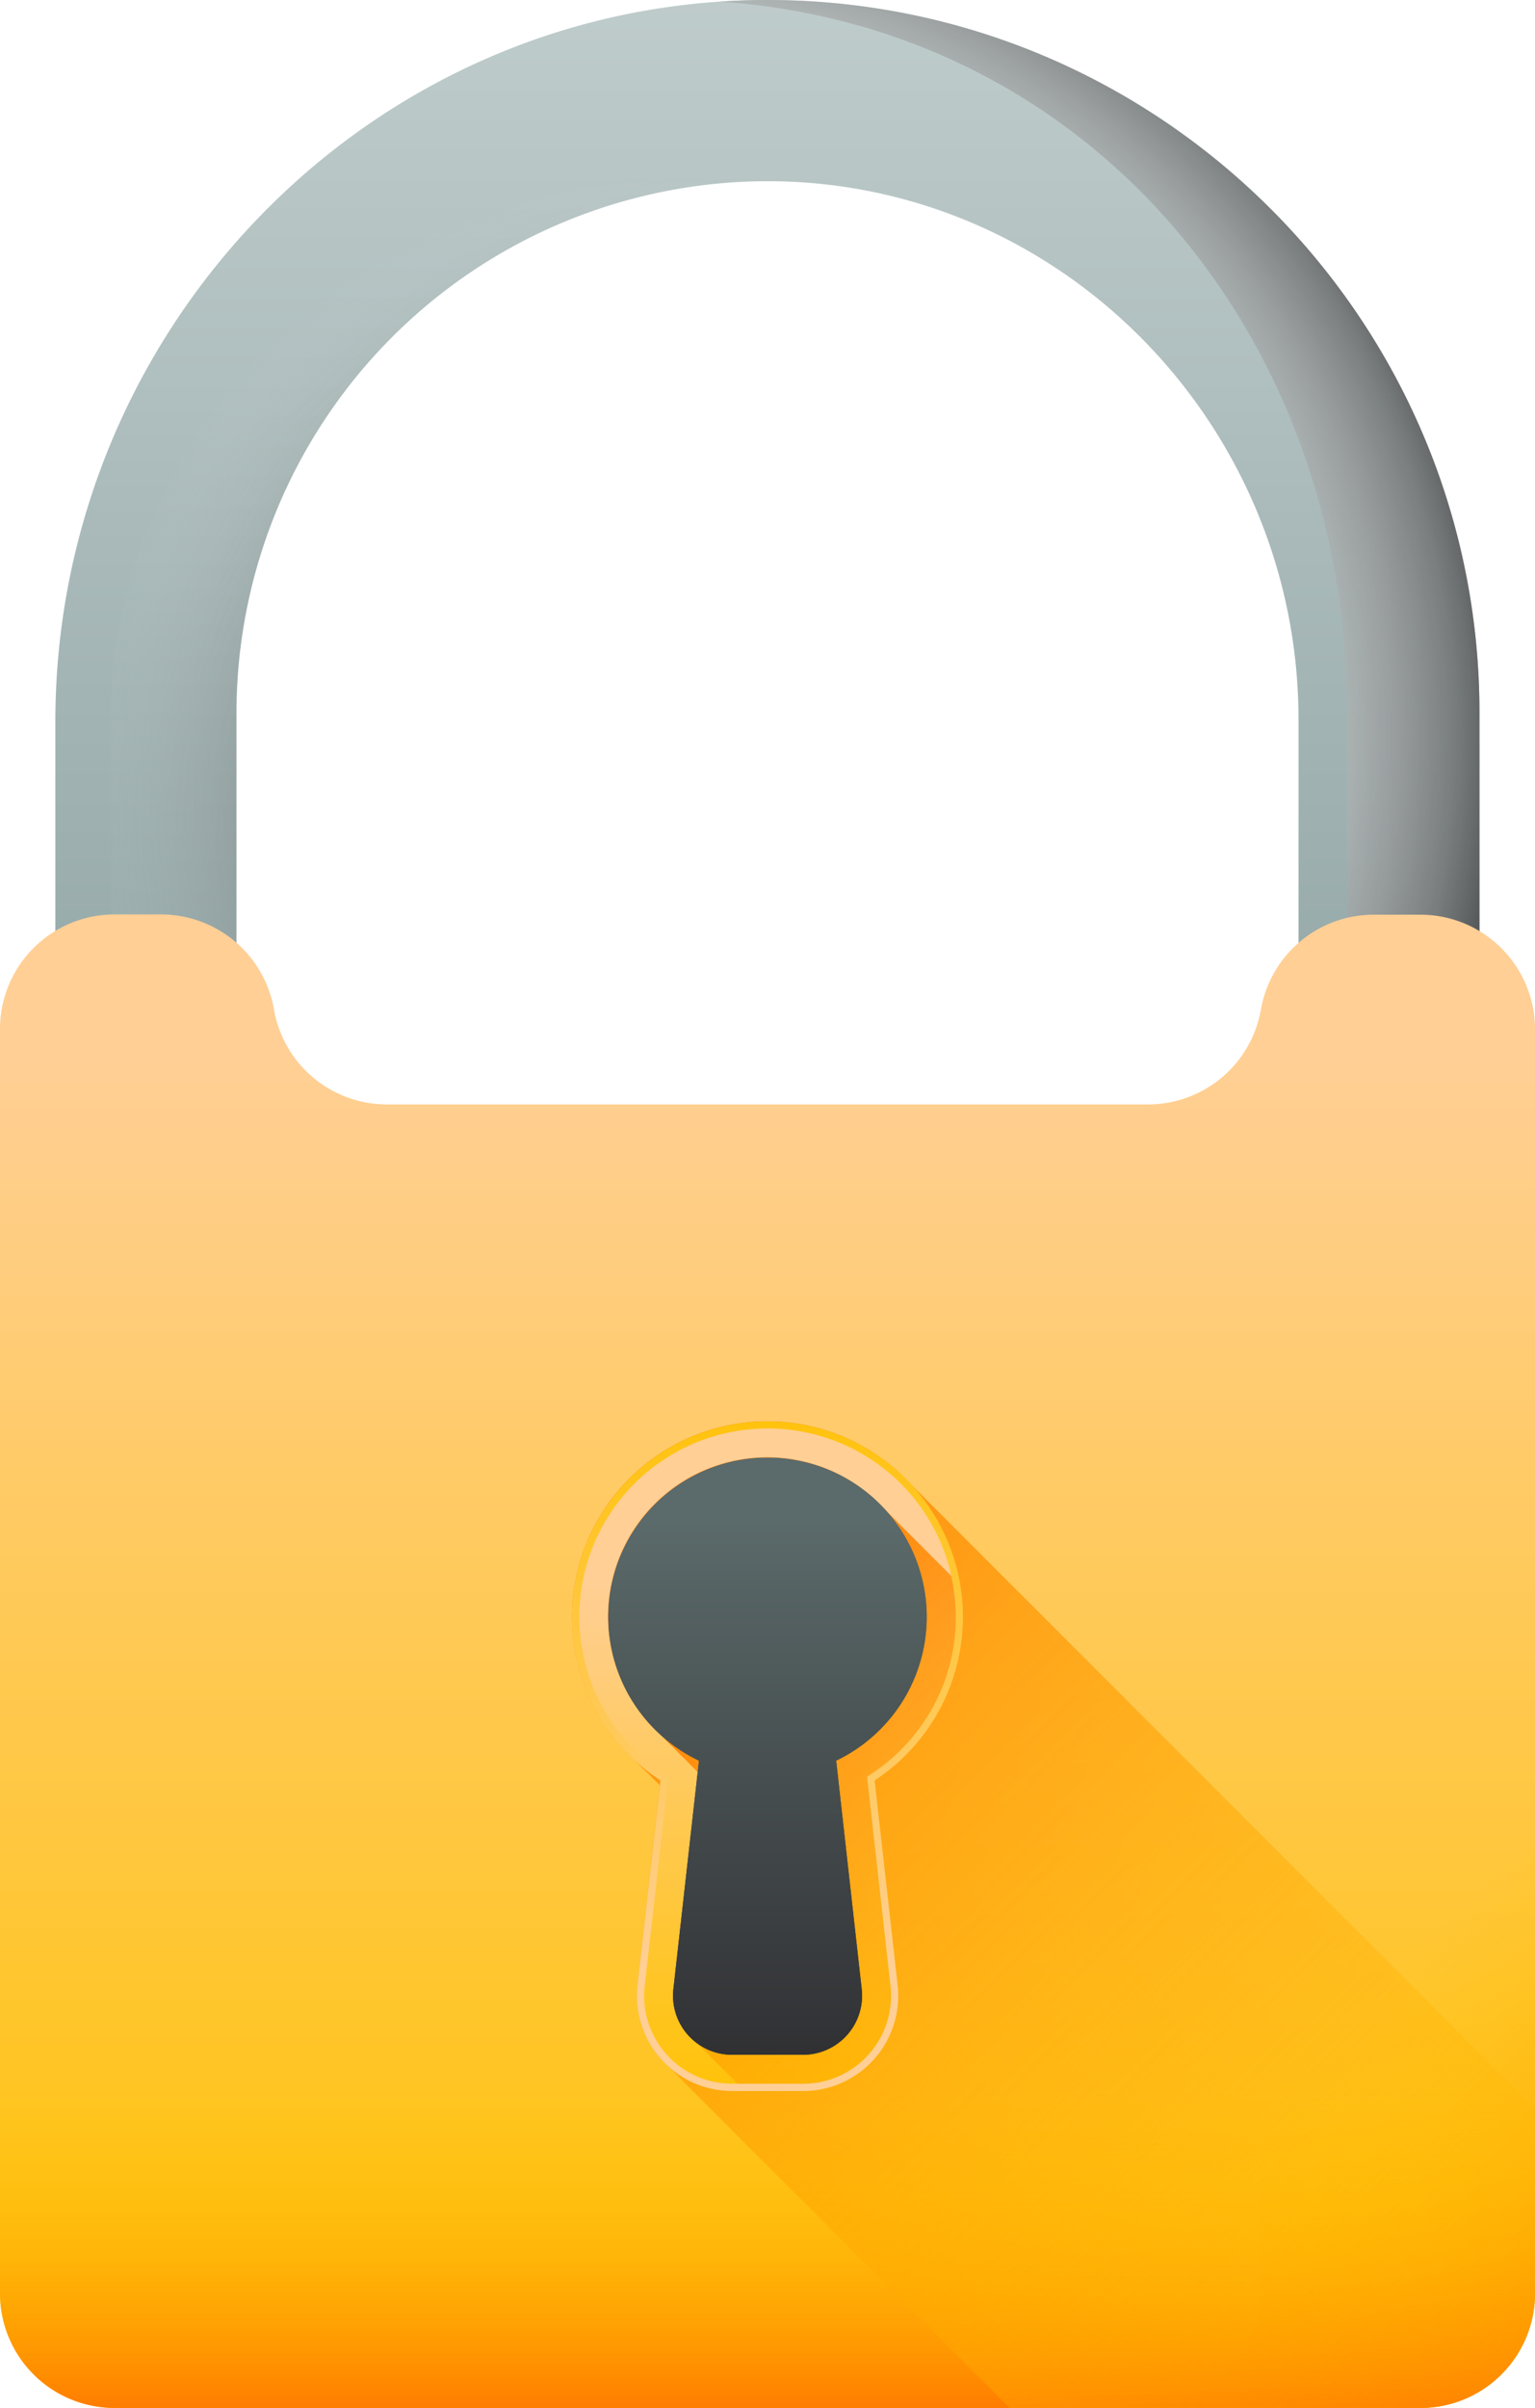 <svg xmlns="http://www.w3.org/2000/svg" xmlns:xlink="http://www.w3.org/1999/xlink" width="324.51" height="508.82" viewBox="0 0 324.51 508.82"><defs><linearGradient id="a" x1="275.35" y1="130.37" x2="275.35" y2="341.95" gradientTransform="translate(-38.23 -153.62) scale(1.07)" gradientUnits="userSpaceOnUse"><stop offset="0" stop-color="#c2cece"/><stop offset="1" stop-color="#97aaaa"/></linearGradient><radialGradient id="b" cx="266.68" cy="305.21" r="130.77" gradientTransform="translate(-38.23 -153.62) scale(1.07)" gradientUnits="userSpaceOnUse"><stop offset="0" stop-color="#303033"/><stop offset="0.26" stop-color="#323235" stop-opacity="0.74"/><stop offset="0.41" stop-color="#3a3b3d" stop-opacity="0.59"/><stop offset="0.53" stop-color="#48494b" stop-opacity="0.47"/><stop offset="0.64" stop-color="#5b5c5f" stop-opacity="0.36"/><stop offset="0.73" stop-color="#747678" stop-opacity="0.27"/><stop offset="0.82" stop-color="#929697" stop-opacity="0.18"/><stop offset="0.91" stop-color="#b6bcbc" stop-opacity="0.09"/><stop offset="0.98" stop-color="#dfe6e5" stop-opacity="0.01"/><stop offset="1" stop-color="#e8efee" stop-opacity="0"/></radialGradient><radialGradient id="c" cx="242.11" cy="290.85" r="184.58" gradientTransform="translate(-38.23 -153.62) scale(1.07)" gradientUnits="userSpaceOnUse"><stop offset="0" stop-color="#e8efee" stop-opacity="0"/><stop offset="0.4" stop-color="#e6edec" stop-opacity="0.4"/><stop offset="0.54" stop-color="#e0e6e6" stop-opacity="0.54"/><stop offset="0.64" stop-color="#d4dbda" stop-opacity="0.64"/><stop offset="0.72" stop-color="#c4cac9" stop-opacity="0.72"/><stop offset="0.79" stop-color="#afb4b4" stop-opacity="0.79"/><stop offset="0.85" stop-color="#959899" stop-opacity="0.85"/><stop offset="0.91" stop-color="#757879" stop-opacity="0.91"/><stop offset="0.96" stop-color="#525456" stop-opacity="0.96"/><stop offset="1" stop-color="#303033"/></radialGradient><linearGradient id="d" x1="275.35" y1="354.31" x2="275.35" y2="620.35" gradientTransform="translate(-38.23 -153.62) scale(1.07)" gradientUnits="userSpaceOnUse"><stop offset="0" stop-color="#ffcf95"/><stop offset="0.43" stop-color="#ffc954"/><stop offset="1" stop-color="#ffc200"/></linearGradient><linearGradient id="e" x1="420.67" y1="512.38" x2="485.25" y2="575.86" gradientTransform="translate(-38.23 -153.62) scale(1.07)" gradientUnits="userSpaceOnUse"><stop offset="0" stop-color="#ffc200" stop-opacity="0"/><stop offset="0.2" stop-color="#fb0" stop-opacity="0.2"/><stop offset="0.5" stop-color="#ffa700" stop-opacity="0.5"/><stop offset="0.85" stop-color="#f80" stop-opacity="0.85"/><stop offset="1" stop-color="#ff7800"/></linearGradient><linearGradient id="f" x1="275.35" y1="558.44" x2="275.35" y2="621.92" xlink:href="#e"/><linearGradient id="g" x1="435.94" y1="653.29" x2="223.03" y2="440.38" xlink:href="#e"/><linearGradient id="h" x1="275.35" y1="534.34" x2="275.35" y2="414.61" xlink:href="#d"/><linearGradient id="i" x1="275.35" y1="457.04" x2="275.35" y2="564.1" xlink:href="#d"/><linearGradient id="j" x1="374.76" y1="592.12" x2="250.63" y2="467.99" xlink:href="#e"/><linearGradient id="k" x1="275.35" y1="445.25" x2="275.35" y2="551.63" gradientTransform="translate(-38.23 -153.62) scale(1.07)" gradientUnits="userSpaceOnUse"><stop offset="0" stop-color="#5b6a6a"/><stop offset="1" stop-color="#303033"/></linearGradient></defs><title>lock</title><path d="M386.89,219.89h0a19.14,19.14,0,0,1-19.14-19.15V153.6c0-63-51.25-114.91-114.28-113.79A112.4,112.4,0,0,0,143.22,152.05v48.7a19.14,19.14,0,0,1-19.14,19.14h0a19.14,19.14,0,0,1-19.15-19.14v-46.7c0-82.93,66.22-151.78,149.14-152.54C337.73.74,406,68.57,406,152.05v48.7A19.14,19.14,0,0,1,386.89,219.89Z" transform="translate(-93.23 -1.5)" fill="url(#a)"/><path d="M233.05,39.81c-61,1.08-116.38,51-116.38,112.24v48.69c0,6.82-2.81,16.18-2.81,16.18a19.12,19.12,0,0,0,29.36-16.18V152.05A112.4,112.4,0,0,1,245.33,40.28,113.39,113.39,0,0,0,233.05,39.81Z" transform="translate(-93.23 -1.5)" fill="url(#b)"/><path d="M254.07,1.51c-2.92,0-5.83.14-8.71.34C323.59,7.16,378,72.5,378,152.05v48.69A19.1,19.1,0,0,1,369,216.92c3,1.87,14.11,3,17.87,3A19.15,19.15,0,0,0,406,200.74V152.05C406,68.57,337.73.73,254.07,1.51Z" transform="translate(-93.23 -1.5)" fill="url(#c)"/><path d="M359.8,214.8h0A24.21,24.21,0,0,1,336,234.87H175a24.21,24.21,0,0,1-23.85-20.07h0a24.23,24.23,0,0,0-23.86-20.07h-9.86A24.22,24.22,0,0,0,93.23,219V486.1a24.22,24.22,0,0,0,24.22,24.22H393.52a24.22,24.22,0,0,0,24.22-24.22V219a24.22,24.22,0,0,0-24.22-24.22h-9.86A24.23,24.23,0,0,0,359.8,214.8Z" transform="translate(-93.23 -1.5)" fill="url(#d)"/><path d="M393.52,194.73h-9.86A24.23,24.23,0,0,0,359.8,214.8c-.1.6-.24,1.18-.38,1.77.07.78.12,1.57.12,2.38V486.1a24.22,24.22,0,0,1-24.22,24.22h58.2a24.22,24.22,0,0,0,24.22-24.22V219A24.22,24.22,0,0,0,393.52,194.73Z" transform="translate(-93.23 -1.5)" fill="url(#e)"/><path d="M93.23,435v51.1a24.22,24.22,0,0,0,24.22,24.22H393.52a24.22,24.22,0,0,0,24.22-24.22V435Z" transform="translate(-93.23 -1.5)" fill="url(#f)"/><path d="M417.74,486.1v-39L285.85,315.18a41.21,41.21,0,0,0-30.36-13.34c-.87,0-1.75,0-2.63.08a41.29,41.29,0,0,0-25.43,71.52c.76.84,1.57,1.63,2.4,2.4s1.57,1.63,2.4,2.41l.48.49L228,421a20.21,20.21,0,0,0,5,15.66l73.69,73.68h86.85A24.22,24.22,0,0,0,417.74,486.1Z" transform="translate(-93.23 -1.5)" fill="url(#g)"/><path d="M248,443.35A20.13,20.13,0,0,1,228,421l4.85-43.28a41.31,41.31,0,0,1,20-75.78c.88-.05,1.76-.08,2.63-.08a41.31,41.31,0,0,1,22.65,75.86L283,421a20.13,20.13,0,0,1-20,22.36H248Z" transform="translate(-93.23 -1.5)" fill="url(#h)"/><path d="M248,441.81a18.6,18.6,0,0,1-18.48-20.66l5-44.22-.79-.51a39.78,39.78,0,0,1,19.29-73c.85-.05,1.69-.08,2.53-.08a39.82,39.82,0,0,1,39.77,39.78,40.3,40.3,0,0,1-18,33.27l-.79.51,4.95,44.22A18.6,18.6,0,0,1,263,441.81Z" transform="translate(-93.23 -1.5)" fill="url(#i)"/><path d="M294.29,334.45l-13.76-13.76a33.65,33.65,0,1,0-47.39,47.62,34.62,34.62,0,0,0,2.57,2.57,34.89,34.89,0,0,0,2.58,2.58,31.59,31.59,0,0,0,2.45,2.46l-5.15,45.91a12.49,12.49,0,0,0,5,11.42l8.57,8.56H263a18.58,18.58,0,0,0,18.48-20.66l-4.95-44.22.79-.51a39.67,39.67,0,0,0,17-42Z" transform="translate(-93.23 -1.5)" fill="url(#j)"/><path d="M289.14,343.15A33.65,33.65,0,1,0,241,373.54l-5.41,48.29A12.48,12.48,0,0,0,248,435.69h15a12.48,12.48,0,0,0,12.4-13.86L270,373.54A33.68,33.68,0,0,0,289.14,343.15Z" transform="translate(-93.23 -1.5)" fill="url(#k)"/><path d="M289.14,343.15A33.65,33.65,0,1,0,241,373.54l-5.41,48.29A12.48,12.48,0,0,0,248,435.69h15a12.48,12.48,0,0,0,12.4-13.86L270,373.54A33.68,33.68,0,0,0,289.14,343.15Z" transform="translate(-93.23 -1.5)" fill="url(#k)"/></svg>